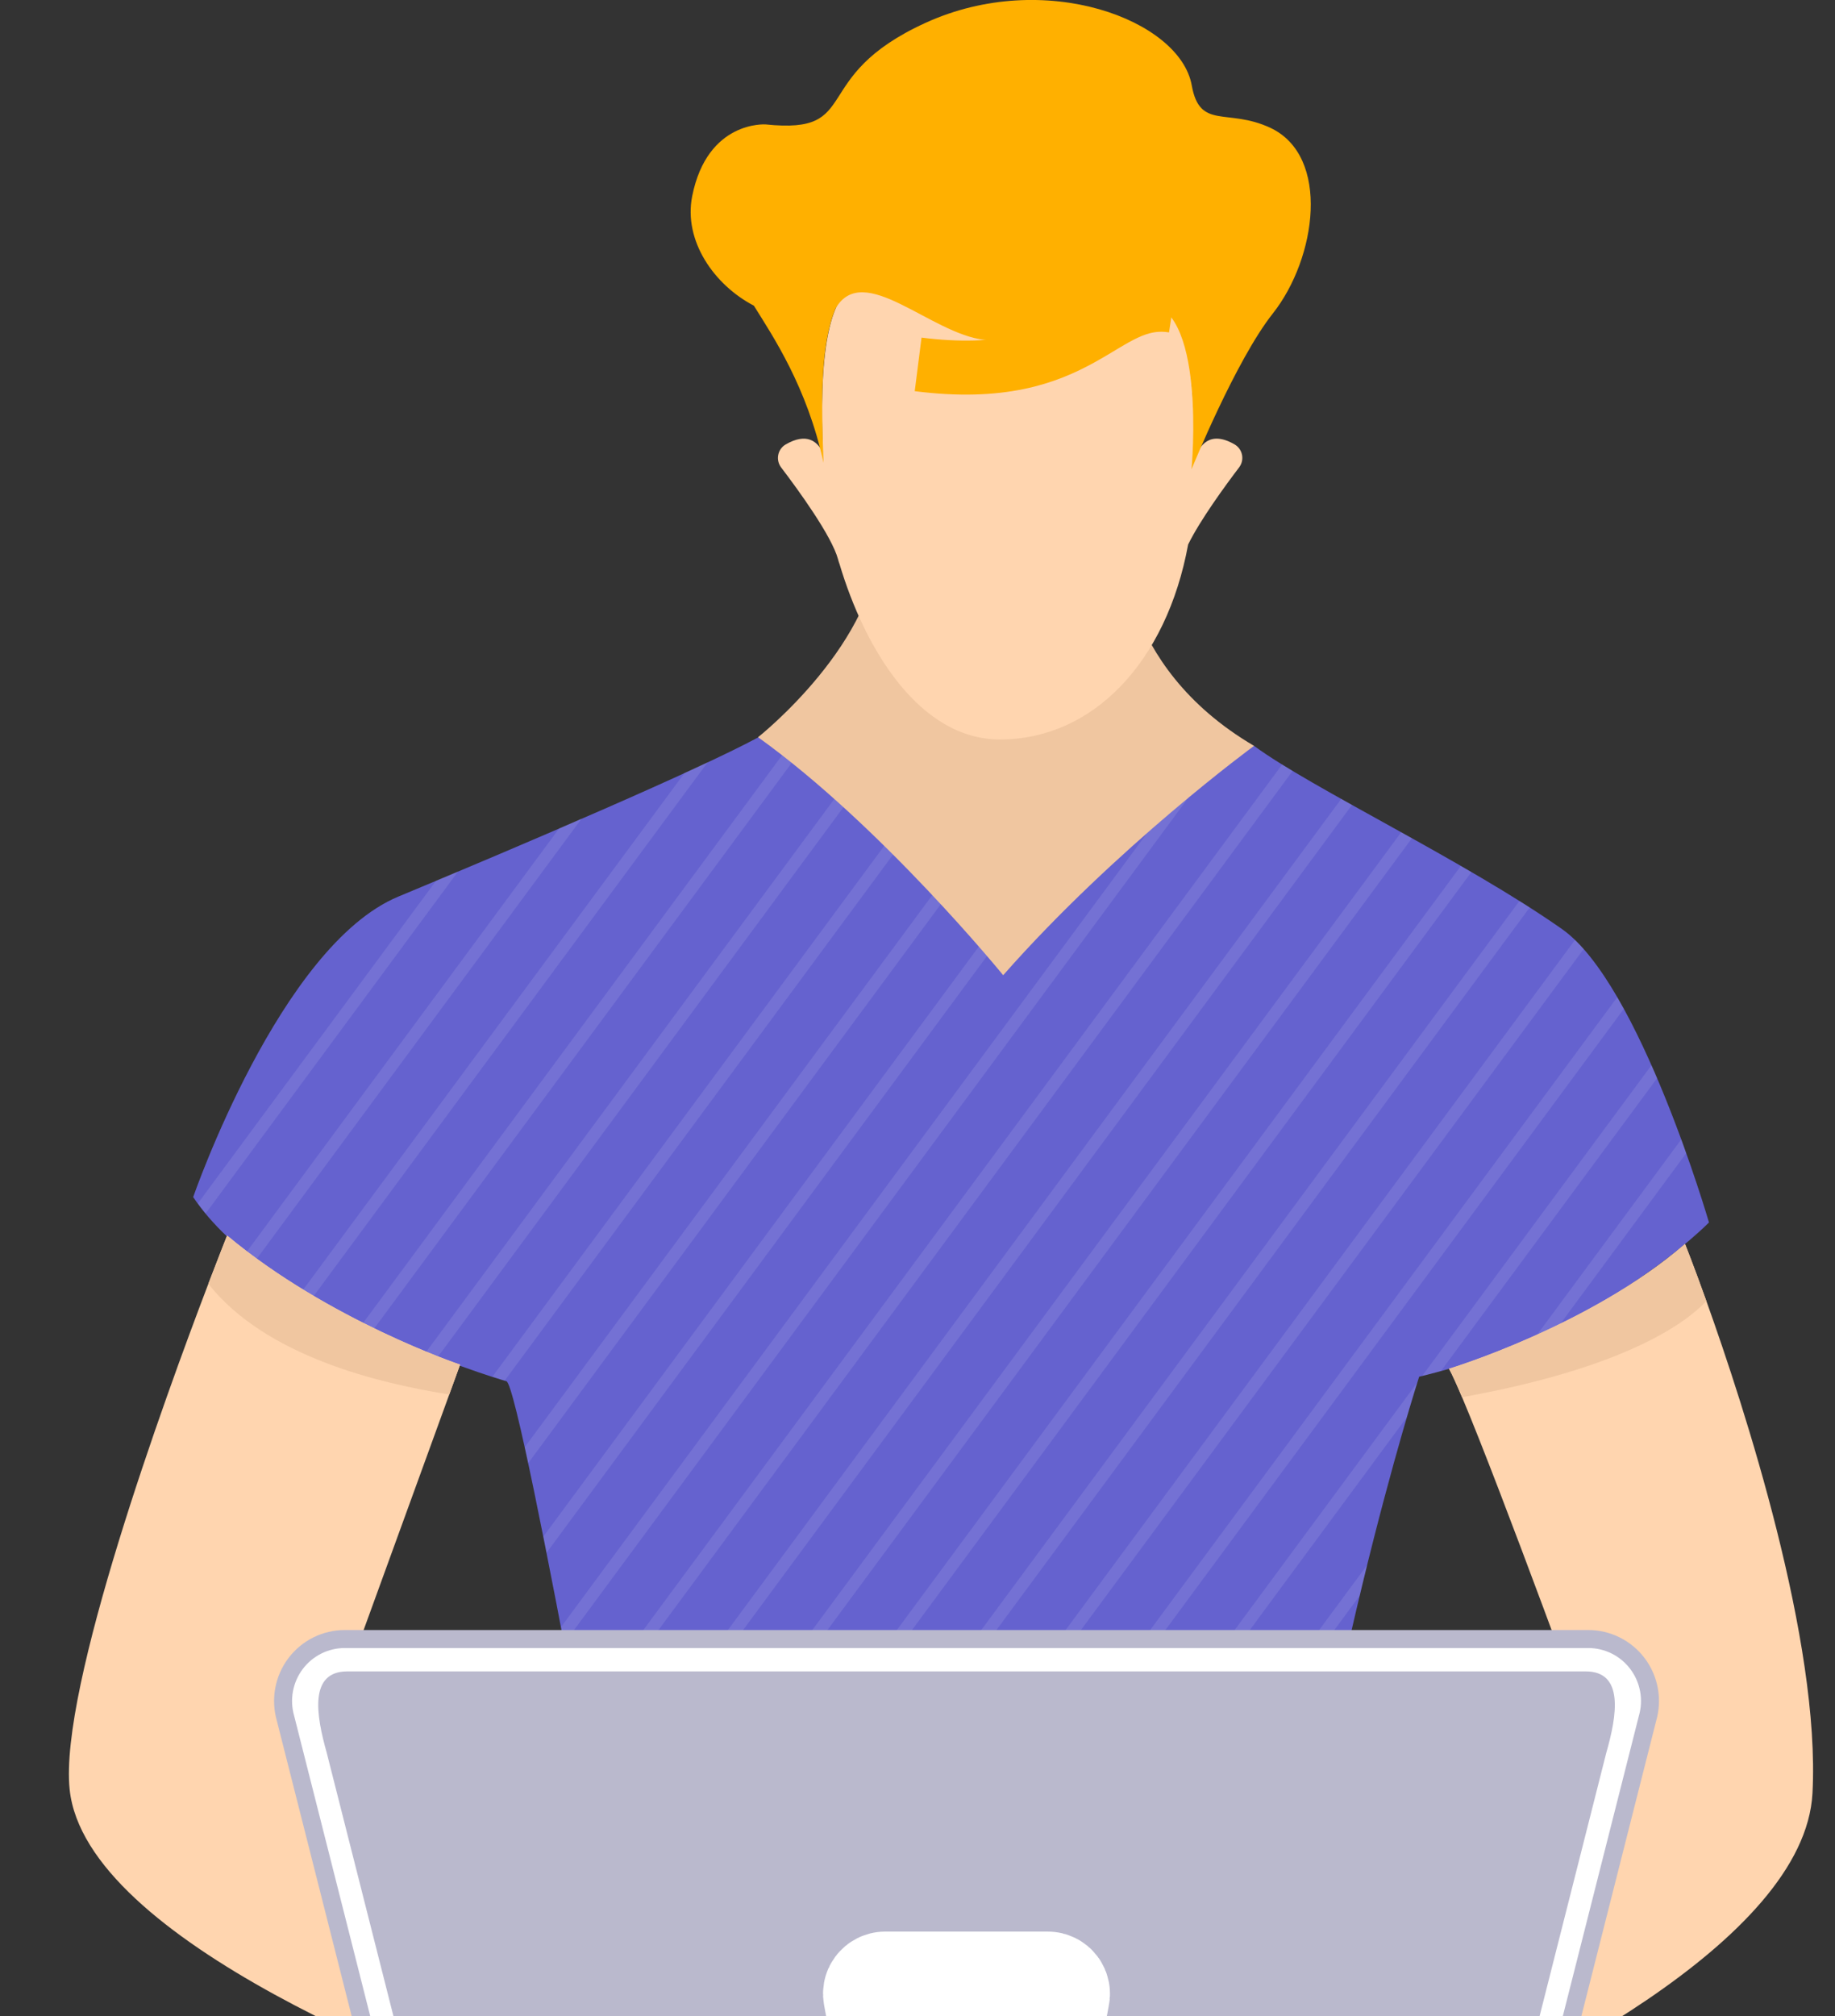 <svg width="102" height="112" viewBox="0 0 102 112" fill="none" xmlns="http://www.w3.org/2000/svg">
<rect x="0" y="0" width="102" height="112" fill="#333333" stroke="none"/>
<path d="M35.849 115.24C35.849 115.24 0 129.568 0 141.895C0 163.875 30.571 204.343 36.827 203.736C43.083 203.129 47.295 198.064 47.054 195.407C46.814 192.75 35.512 158.559 27.437 146.963C27.437 146.963 52.109 140.679 55.359 140.561C58.608 140.443 75.334 149.5 75.575 149.862C75.815 150.223 66.928 174.715 72.085 206.634C72.807 211.104 86.283 212.07 87.608 210.259C88.932 208.449 103.845 145.392 101.806 140.32C99.768 135.247 82.635 121.363 72.28 115.829C64.819 111.843 35.849 115.24 35.849 115.24Z" fill="#424D76"/>
<path d="M69.708 41.436C72.873 43.771 81.473 47.853 86.826 51.614C91.143 54.648 94.995 67.913 94.995 67.913C94.995 67.913 88.983 74.068 78.885 76.481C78.885 76.481 73.114 94.352 70.95 115.223C70.95 115.223 52.434 122.096 35.724 115.223C35.724 115.223 28.99 76.964 28.149 76.733C27.308 76.501 14.831 72.658 10.738 66.501C10.738 66.501 15.564 52.545 22.143 49.809C29.292 46.836 38.817 42.761 42.131 40.972C43.821 40.045 69.708 41.436 69.708 41.436Z" fill="#6562CF"/>
<path opacity="0.1" d="M25.467 48.405L11.432 67.411C11.28 67.228 11.133 67.043 10.998 66.855L24.244 48.922L25.467 48.405Z" fill="white"/>
<path opacity="0.1" d="M32.329 45.475L14.204 70.022C14.022 69.883 13.844 69.744 13.67 69.602L31.081 46.021L32.329 45.475Z" fill="white"/>
<path opacity="0.1" d="M39.343 42.337L17.36 72.102C17.165 71.988 16.969 71.874 16.773 71.754L38.056 42.934C38.508 42.726 38.93 42.528 39.343 42.337Z" fill="white"/>
<path opacity="0.1" d="M45.275 40.664L20.755 73.864C20.547 73.767 20.34 73.667 20.131 73.567L44.408 40.688C44.682 40.678 44.97 40.668 45.275 40.664Z" fill="white"/>
<path opacity="0.1" d="M49.96 40.674L24.333 75.387L23.67 75.13L49.127 40.662L49.96 40.674Z" fill="white"/>
<path opacity="0.1" d="M54.581 40.79L28.058 76.693C27.923 76.652 27.688 76.579 27.373 76.477L53.748 40.766C54.023 40.772 54.297 40.78 54.581 40.79Z" fill="white"/>
<path opacity="0.1" d="M59.148 40.953L29.36 81.283C29.295 80.976 29.233 80.682 29.164 80.399L58.322 40.927L59.148 40.953Z" fill="white"/>
<path opacity="0.1" d="M63.7 41.145L30.379 86.263C30.319 85.958 30.26 85.658 30.201 85.363L62.885 41.108L63.7 41.145Z" fill="white"/>
<path opacity="0.1" d="M68.237 41.361L31.358 91.298C31.299 90.996 31.24 90.691 31.184 90.391L67.424 41.322L68.237 41.361Z" fill="white"/>
<path opacity="0.1" d="M71.851 42.83L32.309 96.368C32.254 96.064 32.197 95.76 32.141 95.455L71.266 42.474C71.454 42.59 71.65 42.708 71.851 42.83Z" fill="white"/>
<path opacity="0.1" d="M75.152 44.717L33.258 101.453C33.201 101.15 33.147 100.846 33.09 100.537L74.553 44.381C74.751 44.495 74.95 44.607 75.152 44.717Z" fill="white"/>
<path opacity="0.1" d="M78.482 46.567L34.176 106.556C34.123 106.256 34.069 105.95 34.012 105.639L77.885 46.235L78.482 46.567Z" fill="white"/>
<path opacity="0.1" d="M81.788 48.446L35.094 111.68C35.041 111.387 34.988 111.091 34.93 110.759L81.198 48.112L81.788 48.446Z" fill="white"/>
<path opacity="0.1" d="M85.028 50.416L36.843 115.666L36.191 115.405L84.459 50.051L85.028 50.416Z" fill="white"/>
<path opacity="0.1" d="M88.032 52.719L40.654 116.858C40.419 116.799 40.186 116.735 39.951 116.662L87.547 52.215C87.708 52.376 87.866 52.541 88.032 52.719Z" fill="white"/>
<path opacity="0.1" d="M90.262 56.044L44.726 117.707C44.475 117.669 44.223 117.628 43.973 117.581L89.896 55.398C90.019 55.608 90.141 55.826 90.262 56.044Z" fill="white"/>
<path opacity="0.1" d="M78.779 76.807C78.666 77.172 78.465 77.828 78.193 78.742L49.074 118.178C48.806 118.16 48.539 118.143 48.27 118.119L78.779 76.807Z" fill="white"/>
<path opacity="0.1" d="M92.113 59.895L80.101 76.159C79.757 76.255 79.407 76.356 79.055 76.434L91.798 59.176C91.903 59.42 92.009 59.66 92.113 59.895Z" fill="white"/>
<path opacity="0.1" d="M75.994 86.942C75.855 87.492 75.718 88.061 75.579 88.645L53.71 118.259C53.427 118.259 53.143 118.27 52.855 118.272L75.994 86.942Z" fill="white"/>
<path opacity="0.1" d="M93.73 64.064L86.662 73.642C86.244 73.85 85.811 74.056 85.361 74.258L93.456 63.296C93.55 63.559 93.642 63.823 93.73 64.064Z" fill="white"/>
<path opacity="0.1" d="M73.928 96.097C73.823 96.612 73.718 97.135 73.613 97.668L58.662 117.915C58.358 117.948 58.055 117.982 57.746 118.011L73.928 96.097Z" fill="white"/>
<path opacity="0.1" d="M72.382 104.555C72.306 105.036 72.228 105.52 72.153 106.007L63.97 117.082C63.651 117.145 63.323 117.21 62.992 117.279L72.382 104.555Z" fill="white"/>
<path d="M100.748 99.622C100.306 107.87 84.722 115.529 76.504 119.004C76.232 120.713 75.115 121.461 72.967 122.017C68.489 123.176 68.909 126.141 68.679 126.706C68.317 127.608 63.9 128.635 62.837 127.885C62.205 127.435 63.989 121.787 65.005 119.802C65.637 118.567 69.87 116.228 72.646 115.22C72.646 115.22 86.731 98.082 88.66 97.116C88.66 97.116 83.451 82.781 81.271 77.622C80.96 76.882 80.71 76.332 80.547 76.039C80.547 76.039 88.373 73.683 93.666 69.107C93.666 69.107 94.145 70.307 94.852 72.28C96.978 78.223 101.196 91.195 100.748 99.622Z" fill="#FFD5AF"/>
<path d="M94.849 72.279C93.754 73.447 90.424 75.978 81.269 77.62C80.956 76.882 80.705 76.33 80.543 76.037C80.543 76.037 88.368 73.681 93.664 69.105C93.664 69.105 94.141 70.303 94.849 72.279Z" fill="#F0C6A0"/>
<path d="M44.378 127.688C43.19 128.214 39.644 127.229 39.319 126.706C38.994 126.184 38.536 122.936 35.033 121.82C32.525 121.021 31.386 120.226 31.429 117.742C24.138 115.242 4.75 107.826 3.871 99.408C3.284 93.791 9.136 77.726 11.579 71.326C12.219 69.655 12.623 68.641 12.623 68.641C18.26 73.354 25.574 75.813 25.574 75.813L24.97 77.476L17.913 96.874C21.125 98.098 32.824 112.52 34.647 114.784C38.448 115.522 42.519 118.176 42.995 119.605C43.493 121.104 45.6 127.144 44.378 127.688Z" fill="#FFD5AF"/>
<path d="M12.625 68.636C18.259 73.349 25.575 75.808 25.575 75.808L24.971 77.469C21.107 76.856 14.761 75.358 11.58 71.318C12.218 69.649 12.625 68.636 12.625 68.636Z" fill="#F0C6A0"/>
<path d="M82.047 133.071H25.403L15.868 95.449C15.721 94.936 15.695 94.395 15.792 93.87C15.889 93.345 16.106 92.849 16.426 92.423C16.747 91.997 17.162 91.651 17.639 91.413C18.115 91.176 18.64 91.053 19.172 91.054H88.285C88.817 91.054 89.341 91.178 89.817 91.416C90.292 91.654 90.706 92 91.026 92.426C91.346 92.852 91.562 93.347 91.659 93.872C91.755 94.397 91.729 94.937 91.582 95.449L82.047 133.071Z" fill="white" stroke="#BAB9CD" stroke-miterlimit="10"/>
<path d="M80.33 132.718H27.119L18.161 97.37C17.575 95.302 17.16 92.853 19.302 92.853H88.147C90.289 92.853 89.88 95.306 89.288 97.37L80.33 132.718Z" fill="#BAB9CD"/>
<path d="M56.962 115.812H50.485C50.267 115.811 50.056 115.738 49.885 115.604C49.714 115.47 49.591 115.283 49.538 115.071L48.765 110.883C48.746 110.815 48.743 110.745 48.756 110.676C48.768 110.607 48.797 110.543 48.839 110.487C48.881 110.431 48.935 110.386 48.997 110.355C49.059 110.324 49.128 110.307 49.198 110.307H58.249C58.319 110.307 58.387 110.324 58.45 110.355C58.512 110.386 58.566 110.431 58.608 110.487C58.65 110.543 58.678 110.607 58.691 110.676C58.704 110.745 58.701 110.815 58.682 110.883L57.905 115.077C57.851 115.287 57.729 115.473 57.558 115.605C57.387 115.738 57.178 115.811 56.962 115.812Z" stroke="white" stroke-width="6" stroke-linejoin="round"/>
<path d="M62.333 29.849C62.333 29.849 62.012 36.919 69.708 41.436C69.708 41.436 62.079 47.013 55.762 54.177C55.762 54.177 48.993 45.868 42.137 40.955C42.137 40.955 48.868 35.642 48.868 29.851L62.333 29.849Z" fill="#F0C6A0"/>
<path d="M68.884 25.957C68.111 26.974 66.716 28.881 66.043 30.25C64.846 36.768 60.761 41.08 55.583 41.08C51.095 41.08 48.063 36.029 46.666 31.334C46.633 31.249 46.606 31.162 46.584 31.073C46.238 29.779 44.362 27.204 43.419 25.967C43.344 25.869 43.291 25.755 43.264 25.634C43.236 25.514 43.235 25.389 43.26 25.267C43.284 25.146 43.334 25.032 43.407 24.931C43.479 24.831 43.572 24.748 43.679 24.687C44.83 24.025 45.426 24.506 45.739 25.134C45.573 20.439 45.767 15.512 48.49 15.484C51.62 15.455 62.029 15.249 63.833 15.854C65.384 16.372 66.407 18.554 66.411 25.527C66.656 24.742 67.243 23.891 68.624 24.687C68.729 24.748 68.821 24.831 68.892 24.93C68.964 25.03 69.013 25.143 69.038 25.263C69.062 25.383 69.061 25.507 69.035 25.627C69.008 25.746 68.957 25.859 68.884 25.957Z" fill="#FFD5AF"/>
<path d="M70.753 17.413C68.683 20.025 66.232 26.071 66.232 26.071C66.232 26.071 67.122 16.712 63.515 16.814C61.799 16.861 58.348 19.274 54.735 18.882C51.734 18.556 47.986 14.467 46.443 17.14C45.588 19.188 45.648 22.403 45.777 25.71C44.856 21.478 42.951 18.662 41.904 16.981C39.705 15.836 37.98 13.385 38.477 10.893C39.322 6.677 42.559 6.912 42.559 6.912C48.019 7.48 44.833 4.285 51.451 1.267C58.069 -1.752 65.596 1.106 66.244 4.742C66.69 7.236 68.218 5.988 70.61 7.099C73.971 8.674 73.185 14.335 70.753 17.413Z" fill="#FFB000"/>
<path d="M51.035 20.243C60.3 21.421 61.219 16.372 65.208 16.983" stroke="#FFB000" stroke-width="3" stroke-miterlimit="10"/>
</svg>
